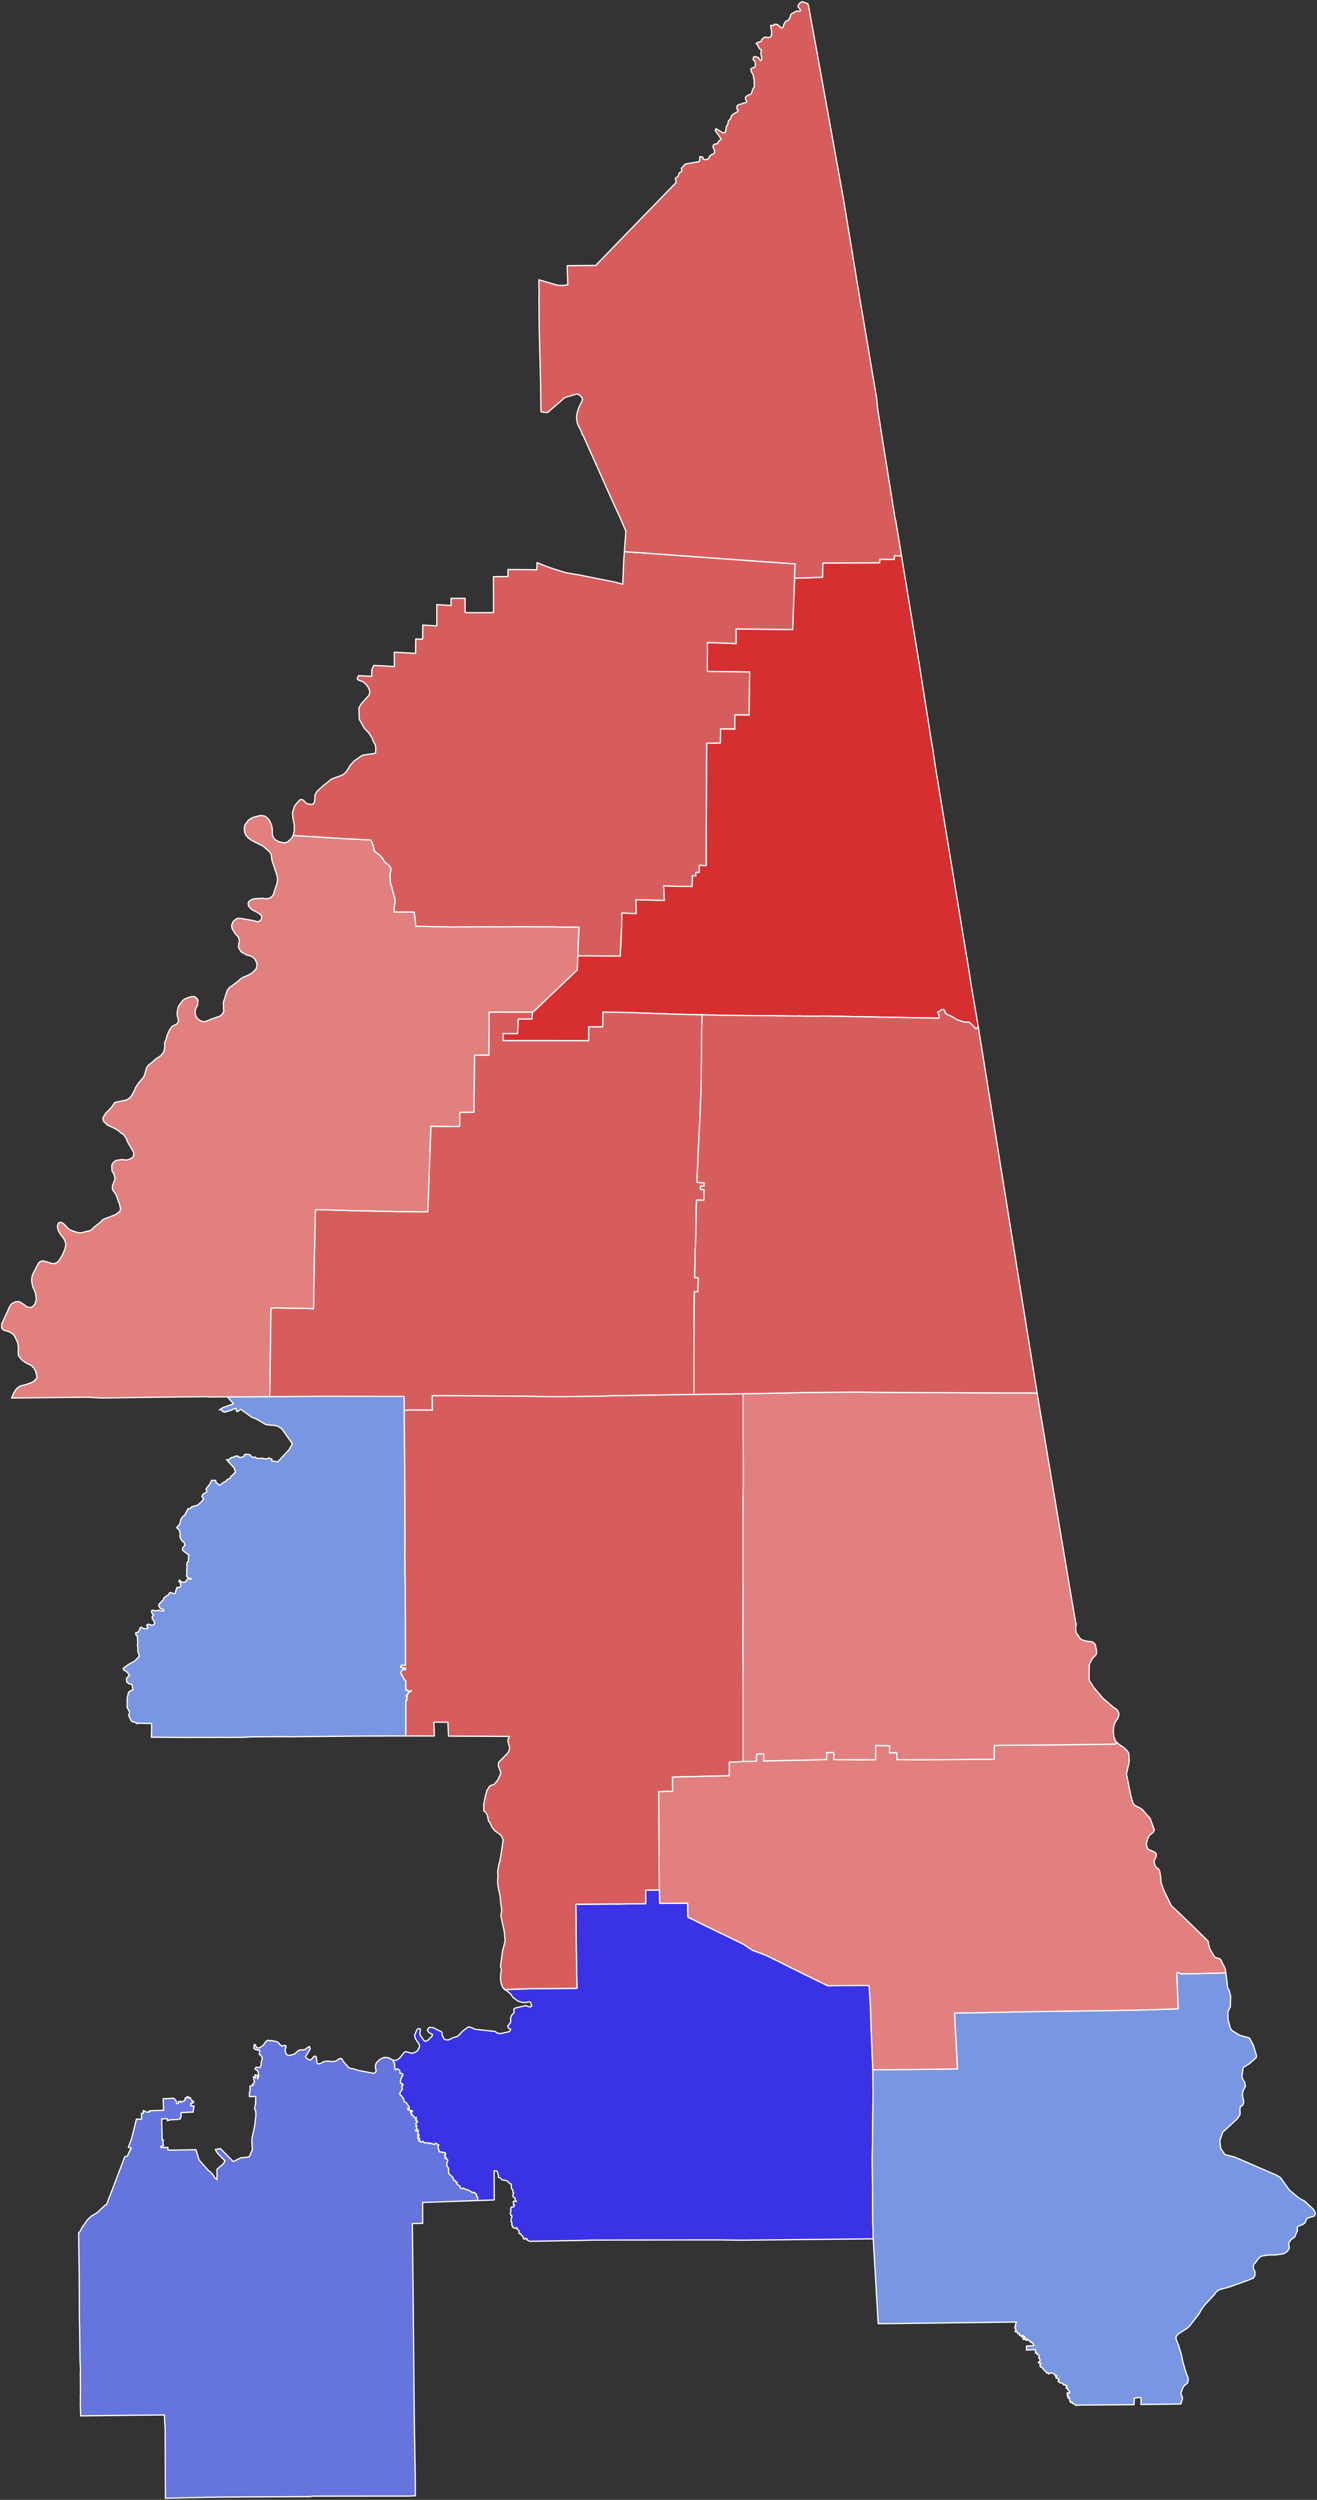 <?xml version="1.0" encoding="UTF-8" standalone="no"?>
<svg
   version="1.2"
   width="800"
   height="1518"
   viewBox="0 0 800 1518"
   stroke-linecap="round"
   stroke-linejoin="round"
   id="svg14336"
   sodipodi:docname="2008 Alabama's 3rd congressional district election results by county.svg"
   inkscape:version="1.2.1 (9c6d41e410, 2022-07-14)"
   xmlns:inkscape="http://www.inkscape.org/namespaces/inkscape"
   xmlns:sodipodi="http://sodipodi.sourceforge.net/DTD/sodipodi-0.dtd"
   xmlns="http://www.w3.org/2000/svg"
   xmlns:svg="http://www.w3.org/2000/svg">
  <rect x="0" y="0" width="800" height="1518" fill="#333333" stroke="none"/>
  <defs
     id="defs14340" />
  <sodipodi:namedview
     id="namedview14338"
     pagecolor="#ffffff"
     bordercolor="#000000"
     borderopacity="0.25"
     inkscape:showpageshadow="2"
     inkscape:pageopacity="0.0"
     inkscape:pagecheckerboard="0"
     inkscape:deskcolor="#d1d1d1"
     showgrid="false"
     inkscape:zoom="0.24082622"
     inkscape:cx="56.057018"
     inkscape:cy="726.66505"
     inkscape:window-width="1366"
     inkscape:window-height="697"
     inkscape:window-x="-8"
     inkscape:window-y="-8"
     inkscape:window-maximized="1"
     inkscape:current-layer="AL 3" />
  <g
     id="AL 3">
    <path
       d="M 594.33 623.95 592.46 624.72 591.95 623.8 589.18 621.15 588.59 620.75 586.19 620.7 584.23 620.22 581.15 619.12 577.58 616.94 575.47 616.19 574.29 615.21 573.41 613.11 571.8 613.07 570.99 614.03 569.56 614.46 570.51 617.03 570.51 618.28 569.15 618.25 498.8 616.98 496.73 617.08 488.98 617.04 485.11 616.89 483.93 616.99 477.79 616.91 465.99 616.71 465.05 616.76 436.48 616.54 436.35 616.54 434.28 616.39 426.53 616.23 414.78 615.99 408.29 615.79 378.28 614.75 366.18 614.63 366.24 615.65 366.08 623.6 358.35 623.51 357.64 623.5 357.61 631.98 305.62 631.93 305.68 627.58 314.4 627.58 314.77 618.79 323.12 618.75 323.39 614.54 324.4 613.97 350.63 588.94 351.02 580.41 376.73 580.5 377.6 562.39 377.67 554.4 380.06 554.5 386.43 554.74 386.21 546.35 386.85 546.38 387.14 546.37 403.53 546.73 403.44 545 403.16 539.48 403.17 537.88 410.97 538.2 420.43 538.25 420.56 531.74 422.67 531.83 422.67 529.69 424.7 529.71 424.77 525.41 428.96 525.62 428.96 525.18 429.22 451.29 437.54 451.19 437.65 445.93 437.71 442.59 446.34 442.7 446.34 442.27 446.37 434.01 454.99 434.16 455.38 408.05 429.8 407.71 429.68 407.71 429.73 390.55 429.73 390.15 447.11 390.8 447.11 390.66 447.13 381.92 449.51 381.95 481.47 382.28 481.8 373.99 482.65 351.1 499.61 350.52 499.88 341.86 534.35 341.77 534.44 339.63 543.16 339.69 543.26 337.51 547.61 337.55 551.24 359.67 552.62 368.03 556.5 391.61 557.2 395.91 558.21 402.02 558.71 405.23 564.56 442.29 565.92 450.92 566.59 454.49 568.12 465.12 569.18 471.59 574.72 505.24 575.38 509.24 584.75 566.08 588.93 591.44 589.11 592.48 589.18 593.04 589.55 595.85 589.6 596.09 594.33 623.95 Z"
       id="path14309"
       style="fill:#d72f30;fill-opacity:1;stroke:#ffffff;stroke-opacity:1;stroke-width:0.756;stroke-dasharray:none" />
    <path
       d="M 245.55 856.43 245.82 890.94 245.89 898.83 245.96 911.02 245.97 924.06 246 928.97 246 929.75 245.97 945.21 246.03 955.36 246.17 964.9 246.18 966.54 246.2 976.01 246.3 989.91 246.3 992.2 246.34 1009.07 246.34 1011.27 243.95 1011.16 243.23 1011.99 243.37 1012.42 245.38 1012.91 246.39 1012.84 246.36 1013.74 245.58 1014.12 244.63 1013.71 243.76 1015.05 243.41 1015.78 245.62 1019.9 246.47 1020.44 246.58 1026.31 247.67 1026.35 248.17 1026.97 250.06 1026.66 247.53 1028.5 247.75 1028.89 246.67 1029.73 247.64 1030.23 247.01 1030.59 247.25 1032.41 246.52 1032.61 246.53 1054.13 220.79 1054.19 182.65 1054.53 176.21 1054.65 173.51 1054.55 152.11 1054.69 147.84 1054.98 136.57 1055.03 135.47 1055.01 111.08 1055.04 103.56 1054.98 91.97 1054.88 91.98 1053.41 92.09 1052.14 92.13 1046.56 83.45 1046.39 83.41 1046.78 81.85 1045.76 80.48 1045.55 79.82 1045.05 78.36 1042.28 78.2 1041.54 78.64 1039.99 78.51 1039.14 77.1 1036.69 77.27 1035.81 77.25 1031.19 78.01 1027.9 78.33 1027.36 79.79 1026.45 80.74 1026.2 80.21 1023.01 79.76 1022.64 78.54 1022.57 77.02 1021.44 76.79 1019.2 78.68 1017.18 76.74 1014.9 75.27 1014.24 74.79 1013.12 78.48 1010.42 81.28 1008.97 82.28 1008.23 84.61 1005.74 83.7 1002.42 83.75 1000.14 83.43 999.35 83.71 997.58 83.42 993.52 82.6 992.87 82.43 991.59 82.46 991.43 82.6 991.64 83.96 990.86 84.68 989.89 85.15 988.45 85.7 988.04 87.45 988.98 89.51 988.9 89.92 988.43 89.08 987.07 89.58 986.33 90.59 986.33 92.26 986.95 93.27 986.67 93.97 985.91 93.59 984.53 92.53 982.97 92.37 981.84 93.31 980.81 92.45 979.86 92.02 978.6 92.42 977.71 94.95 978.2 96.11 977.74 98.58 978.29 99.58 978.1 99.22 977.25 97.51 976.84 96.39 975.22 96.63 973.95 97.71 973.23 97.88 972.61 99.16 971.57 99.5 970.4 101.62 968.72 102.35 968.5 102.96 967.14 103.64 967.02 105.78 967.79 106.52 967.29 106.96 965.32 107.7 963.71 108.5 964.09 109.77 963.37 109.67 961.43 108.65 960.23 109.06 959.44 110.16 960.48 111.82 960.97 113.11 960.06 113.68 958.92 114.56 958.48 115.42 959.08 116.28 958.79 114.07 957.93 113.34 957.09 113.32 955.98 113.62 955.03 113.37 953.82 113.66 950.95 113.38 950.27 113.75 948.63 114.53 947.82 114.48 945.18 114.83 944.21 114.12 943.86 110.77 941.26 110.86 941.09 110.86 940.17 112.26 938.33 112.16 937.92 111.95 936.74 110.53 935.67 109.71 934.32 109.22 932.5 109.46 931.84 109.09 929.34 107.27 927.56 109.1 925.66 109.89 922.58 110.56 921.45 112.27 919.91 114.14 916.22 114.99 915.99 115.76 916.02 116.32 914.99 120.03 914 122.37 911.88 123.46 910.55 123.63 909.87 122.66 908.88 123.18 907.32 125.12 906.27 125.75 905.52 125.1 904.23 127.51 901.09 128.57 898.89 131 898.89 131.27 900.28 133.56 901.95 135.6 900.2 137.25 899.49 137.86 898.47 140.12 897.38 140.13 896.49 140.95 896.08 142.41 894.47 143.08 894.13 142.27 891.46 137.59 886.34 138.74 886.54 140.61 884.98 141.65 884.94 143.13 884.15 144.57 884.19 145.27 884.85 146.57 884.92 147.97 884.57 148.52 883.21 149.59 883.14 151.58 883.23 153.43 885.03 154.86 884.71 155.66 885.37 157.09 885.64 159.26 885.44 160.42 885.84 162.42 885.8 163.5 885.17 164.06 885.83 165.13 885.91 165.24 887.44 166.72 887.24 168.64 887.78 175.55 880.31 177.64 876.72 171.49 868.04 170.66 867.24 168.69 866.05 167.14 865.6 166.46 865.5 164.57 865.45 161.31 864.99 155.82 861.68 152.98 860.62 146.25 855.76 144.67 856.99 143.77 857.15 143.31 855.13 139.7 856.57 136.56 857.53 135.12 857.05 134.43 855.92 133.22 856.19 135.56 854.66 141.01 852.76 141.82 852.35 138.1 848.24 154.8 848.13 163.01 848.08 163.79 848.08 169.64 848.04 188.24 847.96 188.66 847.9 189.07 847.9 207.4 847.89 210.56 847.9 215.59 847.9 228.27 847.92 245.48 847.93 245.49 849.7 245.55 856.43 Z"
       id="path14311"
       style="fill:#7996e2;fill-opacity:1;stroke:#ffffff;stroke-opacity:1;stroke-width:0.756;stroke-dasharray:none" />
    <path
       d="M 245.55 856.43 245.49 849.7 245.48 847.93 228.27 847.92 215.59 847.9 210.56 847.9 207.4 847.89 189.07 847.9 188.66 847.9 188.24 847.96 169.64 848.04 163.79 848.08 164.02 835.47 164.37 808.33 164.55 794.38 167.56 794.17 188.24 794.56 190.41 794.8 190.97 761.9 191.59 734.55 192.22 734.56 200.18 734.69 211.16 735.05 241.02 735.7 244.37 735.73 259.84 735.81 260.58 716.08 261.7 683.86 273.47 684.04 279.16 683.93 279.35 675.45 287.82 675.36 288.28 640.75 289.76 640.73 296.94 640.67 297.15 614.59 298.53 614.58 323.39 614.54 323.12 618.75 314.77 618.79 314.4 627.58 305.68 627.58 305.62 631.93 357.61 631.98 357.64 623.5 358.35 623.51 366.08 623.6 366.24 615.65 366.18 614.63 378.28 614.75 408.29 615.79 414.78 615.99 426.53 616.23 426.2 625.01 426.18 633.85 426.17 638.36 425.89 659.6 425.29 676.32 424.23 697.36 423.5 714.72 423.35 718.03 424.51 718.07 427.7 718.19 427.7 720.22 425.53 720.2 425.5 722.32 427.66 722.28 427.55 728.84 423.08 728.72 422.66 750.24 422.31 760.48 421.96 775.82 424.16 775.88 423.89 784.43 421.78 784.39 421.73 791.37 421.71 793.56 421.49 821.3 421.5 846.75 394.67 847.18 390.55 847.27 372.02 847.55 362.48 847.9 340.58 848.1 328.65 848.04 314.03 847.8 272.49 847.54 271.31 847.53 265.43 847.54 262.6 847.55 262.68 856.28 258.92 856.25 250.1 856.17 245.55 856.43 Z"
       id="path14313"
       style="fill:#d75d5d;fill-opacity:1;stroke:#ffffff;stroke-opacity:1;stroke-width:0.756;stroke-dasharray:none" />
    <path
       d="M 290.03 1336.23 290.26 1334.31 289.48 1333.73 289.44 1332.53 287.83 1331.21 286.91 1331.52 286.09 1330.81 283.58 1329.51 283.34 1329.77 281.31 1328.68 280.85 1329.15 279.48 1328.58 279.39 1327.44 277.66 1326.45 277.64 1325.2 276.64 1324.93 276.66 1324.12 275.47 1323.87 275.08 1322.2 272.79 1320.15 272.36 1318.24 272.47 1316.66 271.45 1315.37 271.29 1314.22 271.99 1311.63 271.34 1310.92 270.47 1310.83 270.22 1310.13 270.96 1310.08 269.99 1308.72 270.73 1308.28 270.45 1307.23 266.78 1306.61 266.02 1303.51 266.5 1302.56 264.53 1301.38 263.97 1302.3 262.09 1301.62 261.1 1301.34 260.66 1301.76 259.66 1301.09 257.81 1301.27 256.81 1300.24 255.72 1300.95 255.15 1300.09 254.36 1300.1 254.83 1299.33 254.74 1298.33 253.86 1298.87 253.66 1297.83 254.59 1296.93 253.45 1296.23 254.25 1296.05 253.63 1294.26 254.26 1293.65 252.68 1294.13 252.39 1293.51 253.41 1292.79 252.55 1290.88 253.24 1290.98 252.52 1289.74 252.91 1288.87 253.74 1288.56 253.04 1288.38 253.22 1287.31 252.33 1287.36 252.94 1285.75 251.79 1285.91 250.75 1284.43 249.92 1284.45 250.17 1283.33 249.5 1283 249.28 1281.73 250.41 1282.28 250.47 1281.8 247.87 1281.18 247.5 1280.28 248.59 1280.39 248.42 1279.28 246.76 1276.82 245.43 1276.29 245.32 1274.82 244.66 1273.85 243.86 1272.65 242.87 1271.85 242.89 1270.98 243.69 1269.42 244.37 1268.79 244.06 1266.69 244.78 1266.32 244.49 1265.39 243.66 1265.27 243.12 1264.31 243.52 1262.29 244.67 1260.11 244.64 1259.63 244.2 1259.16 242.93 1258.94 242.82 1257.23 241.47 1256.21 240.33 1256.88 239.99 1256.61 239.6 1255.1 239.79 1254.12 239.5 1252.53 238.96 1252.07 238.7 1250.93 239.85 1251.18 240.85 1250.96 241.85 1250.44 243.08 1249.36 245.27 1246.55 245.92 1246.02 246.45 1245.82 250.11 1246.83 252.36 1246.19 253.77 1244.98 254.71 1243.26 254.84 1242.39 254.54 1241.14 253.46 1239.72 252.27 1237.73 251.84 1235.8 253.31 1232.43 253.97 1231.85 254.99 1231.87 255.41 1232.58 255.01 1234.76 255.31 1235.89 257.38 1238.91 257.89 1239.41 258.17 1239.54 258.66 1239.51 260.21 1238.67 262.34 1236.55 262.78 1235.5 260.6 1234.22 259.67 1233.01 259.73 1232.29 260.87 1231.05 263.22 1231.29 265.88 1232.65 267.9 1233.58 268.47 1234.18 268.62 1235.85 269.58 1237.97 270.4 1238.52 271.96 1238.76 272.96 1238.53 275.09 1237.4 276.4 1236.99 277.58 1236.67 278.67 1235.93 280.97 1233.42 283.85 1231.25 284.75 1230.81 286.32 1231.15 288.49 1232.24 300.67 1233.53 302.34 1234.74 304.7 1234.77 309.54 1233.6 310.26 1232.23 309.07 1231.7 308.38 1230.39 310.2 1228 310.21 1225.02 310.78 1223.75 312.19 1222.15 312.2 1219.87 313.09 1219.32 319.36 1217.86 322.04 1218.74 323.02 1218.09 322.23 1215.87 321.64 1215.5 319.07 1216.04 317.14 1215.92 315.31 1215.34 314.27 1214.86 311.55 1212.83 310.16 1210.81 308.13 1209.06 306.43 1208.06 306.99 1208.11 321.84 1207.61 350.48 1207.37 350.08 1184.23 349.95 1169.44 349.77 1156.37 354.77 1156.3 374.13 1156.15 374.02 1156.21 380.76 1156.11 389.89 1155.97 392.3 1155.94 392.25 1147.77 394.02 1147.75 400.61 1147.65 400.71 1155.82 417.74 1155.64 417.81 1161.96 417.84 1164.1 430.62 1170.42 451.5 1180.53 457.33 1184.42 458.09 1184.61 465.22 1187.26 471.8 1190.48 480.93 1195.07 496.32 1202.64 498.24 1203.58 502.82 1205.78 524.92 1205.63 527.94 1205.69 528.65 1216.49 528.94 1223.6 528.94 1226.44 530.19 1256.87 530.29 1267.2 530.33 1272.29 529.85 1310.87 530.15 1350.41 530.33 1352.93 530.37 1355.12 530.43 1359.48 450.61 1360.32 437.51 1360.15 422.02 1360.15 412.74 1360.16 393.96 1360.19 386.13 1360.2 360.01 1360.25 358.42 1360.29 351.38 1360.49 322.33 1360.99 321.86 1361.04 319.92 1360.02 320.27 1359.64 319.03 1359.17 318.7 1359.72 317.89 1359.26 317.67 1358.11 317.01 1357.6 316.16 1356.32 315.37 1356.35 315.24 1354.8 314.77 1353.91 313.98 1353.53 313.99 1352.64 312.7 1353.12 311.22 1352.28 311.56 1351.67 310.87 1351.26 310.96 1349.62 310.43 1349.15 310.57 1347.11 310.95 1346.56 310.81 1345.2 310.36 1345.24 309.95 1344.03 310.33 1342.92 310.17 1341.27 310.55 1340.2 312.07 1340.1 312.49 1338.87 311.86 1338.84 311.86 1336.68 313.76 1336.79 312.94 1335.89 312.87 1334.61 311.74 1334.13 311.48 1332.92 312.1 1331.76 311.55 1331.38 311.55 1329.85 310.7 1328.99 310.53 1326.19 309.88 1326.05 307.88 1324.16 304.89 1323.68 304.08 1322.6 302.7 1322.14 302.73 1320.85 302.07 1318.55 301.37 1318.18 300.15 1318.2 300.23 1335.87 290.03 1336.23 Z"
       id="path14315"
       style="fill:#3933e5;fill-opacity:1;stroke:#ffffff;stroke-opacity:1;stroke-width:0.756;stroke-dasharray:none" />
    <path
       d="M 530.43 1359.48 530.37 1355.12 530.33 1352.93 530.15 1350.41 529.85 1310.87 530.33 1272.29 530.29 1267.2 530.19 1256.87 565.86 1256.53 568.39 1256.49 581.61 1256.28 579.79 1222.67 579.78 1222.39 579.81 1222.39 590.66 1222.22 598.26 1222.1 611.64 1221.81 628.77 1221.49 633.77 1221.42 642.82 1221.29 663.17 1221.02 672.02 1220.9 676.43 1220.84 688.99 1220.63 696.08 1220.45 697.63 1220.41 698.43 1220.39 700.91 1220.31 701.53 1220.27 702.69 1220.23 704.16 1220.19 705.26 1220.14 706.05 1220.11 709.03 1220.04 715.65 1219.84 715.3 1211.11 715.3 1211.03 715.21 1208.78 715.06 1204.73 715.02 1203.77 714.93 1201.87 714.91 1201.7 714.9 1201.11 714.9 1199.46 714.86 1199.2 714.85 1197.87 716.43 1197.86 717.03 1198.54 719.69 1198.5 721.36 1198.49 721.75 1198.49 723.05 1198.48 725.6 1198.47 727.29 1198.45 727.92 1198.44 732.2 1198.29 735.03 1198.22 735.06 1198.22 735.1 1198.22 735.2 1198.21 735.87 1198.21 744.61 1198 745.09 1201.44 745.58 1205.72 745.83 1207.42 746.62 1208.48 747.12 1210.45 747.56 1212.18 747.4 1217.25 747.36 1218.51 745.88 1221.68 745.94 1224.49 745.96 1225.43 745.97 1226.32 745.98 1226.43 747.31 1231.42 747.36 1231.49 748.2 1232.88 753 1235.88 758.94 1237.52 761.32 1241.92 763.3 1248.43 763.1 1249.42 758.94 1253.12 755.18 1255.46 754.36 1260.98 754.95 1262.58 756.13 1264.47 756.5 1266.95 755.38 1268.98 754.71 1271.1 754.86 1273.05 755.23 1274.9 755.53 1276.58 754.86 1278.26 753.44 1279.41 753.14 1281.18 753.3 1283.08 753.18 1284.22 751.55 1286.64 742.73 1294.76 741 1299.75 741.49 1304.62 744.07 1308.34 750.19 1309.92 766.92 1317.16 767.04 1317.21 775.35 1320.82 777.77 1322.25 783.17 1329.82 788.99 1334.73 792.5 1336.6 797.48 1341.23 798.53 1342.66 799 1343.77 798.88 1344.88 798.3 1345.71 795.37 1346.54 793.73 1347.23 793.26 1348.62 792.47 1350.01 790.92 1351.06 789.5 1351.48 788.31 1351.99 787.94 1353.26 788.19 1354.39 786.41 1358.37 784.28 1359.89 783.3 1361.18 782.85 1362.35 783.15 1365.28 781.91 1367.15 780.52 1368.14 779.58 1368.61 775.03 1369.25 770.25 1369.31 767.9 1369.72 766.26 1369.98 765.64 1370.41 765.3 1370.65 764.48 1371.36 763.7 1372.44 763.13 1373.31 762.53 1374.03 761.96 1374.59 761.66 1375.06 761.44 1375.72 761.31 1376.34 761.37 1377.15 761.66 1378.18 762.31 1379.41 762.35 1380.39 762.31 1381.72 761.42 1383.29 758 1384.7 747.02 1388.62 740.78 1390.34 739.43 1391.16 738.54 1391.97 737.75 1393.28 731.85 1399.58 729.99 1402.14 728.18 1405.28 722.44 1412.64 721.31 1413.65 715.93 1417.17 714.74 1418.31 714.29 1419.23 714.54 1420.88 715.71 1423.52 717.76 1430.23 718.39 1433.73 720.48 1440.93 721.71 1443.81 721.71 1445.58 721.37 1447.03 719.68 1448.42 718.66 1449.55 717.38 1453.15 717.54 1454.19 718.23 1455.62 718.19 1456.92 717.27 1459.8 693.05 1460.1 693.14 1455.89 691 1455.94 688.98 1456.35 688.89 1460.19 665.79 1460.38 657.98 1460.38 653.41 1460.59 652.56 1459.73 651.52 1459.48 651.13 1458.53 650.27 1458.9 649.64 1457.05 649.77 1455.93 648.72 1456.24 649 1455.19 648.18 1454.87 648.76 1454.08 648.04 1453.36 648.66 1452.85 649.39 1453.4 649.88 1452.52 648.6 1451.13 648.64 1450.3 647.55 1450.23 648.15 1448.56 647.32 1448.65 646.71 1447.89 645.98 1448.19 645.5 1447.23 643.76 1446.86 642.64 1445.93 643.41 1444.68 641.33 1443.88 642.02 1442.6 641.01 1442.78 640.47 1441.53 638.53 1440.85 636.86 1441.53 636.74 1440.9 635.67 1440.94 635.46 1440.19 634.5 1439.57 632.82 1437.48 631.95 1437.26 631.66 1436.3 632.31 1435.16 631.05 1434.98 630.77 1434.37 631.67 1434.12 631.79 1432.93 630.85 1431.53 631.35 1430.84 631.08 1429.98 629.97 1429.68 629.97 1428.72 628.83 1428.86 629.08 1426.79 623.5 1427.03 623.54 1424.53 628.07 1424.39 627.22 1422.55 625.96 1422.36 626.03 1421.61 625.23 1421.57 624.26 1420.24 623.82 1421.2 622.91 1420.85 622.96 1419.72 622.47 1419.63 621.95 1420.69 621.28 1420.25 622.47 1418.86 621.1 1418.16 621.5 1418.84 620.47 1419.11 620.44 1418.37 619.28 1418.1 619.28 1417.01 618.15 1417.03 618.07 1416.07 616.55 1415.8 617.3 1414.77 616.65 1414.1 616.42 1412.85 617.03 1412.6 616.69 1411.8 617.44 1410.02 541.97 1410.95 533.45 1411.01 530.43 1359.48 Z"
       id="path14317"
       style="fill:#7996e2;fill-opacity:1;stroke:#ffffff;stroke-opacity:1;stroke-width:0.756;stroke-dasharray:none" />
    <path
       d="M 138.1 848.24 136.31 848.25 127.41 848.29 125.81 848.12 94.02 848.44 64.7 848.89 61.23 848.91 52.77 848.41 49.78 848.47 7.07 848.93 7.86 846.88 9.49 843.98 10.47 842.88 12.38 841.62 15.96 840.68 19.41 839.46 20.65 838.69 22.22 836.95 22.46 835.83 21.53 832.35 20.53 830.69 19.05 829.2 15.86 827.62 13.43 825.94 11.62 823.76 11.12 822.74 11.13 817.69 10.81 815.49 10.4 814.48 8.72 811.09 8 810.21 5.92 808.82 2.1 807.65 1 806.42 1.08 803.89 5.92 793.3 6.82 791.99 7.92 791.12 9.76 790.43 10.97 790.35 12.1 790.61 14.25 791.94 16.49 793.66 18.69 793.96 20.09 793.26 21.42 791.54 22.03 788.81 21.58 785.24 20.05 781.69 19.5 779.74 19.21 777.07 19.58 774.65 20.15 773.22 23.4 767.04 24.32 766.13 25.95 765.6 28.86 766.36 31.28 767.17 32.73 767.34 34.54 766.71 36.01 765.32 38.02 761.9 39.37 758.62 40.06 755.72 39.63 753.96 38.67 752.05 36.42 749.04 35.24 746.87 34.86 744.52 35.53 742.66 36.66 742.17 37.98 742.59 39.07 743.51 41.35 746 43.28 747.16 47.03 748.39 48.36 748.61 49.89 748.5 52.88 747.64 54.01 747.52 55.41 746.92 57.49 744.9 60.5 742.61 62.51 740.61 62.61 740.53 63.19 740.22 69.44 737.86 70.04 737.59 70.14 737.55 72.76 735.65 73.23 734.19 72.65 731.38 71.42 728.12 70.78 726.03 69.98 724.61 68.76 723.08 68.32 722.1 68.26 720.23 69.82 715.97 69.85 715.29 69.13 712.85 68.2 711.23 68 710.83 67.9 707.68 68.6 706.17 69.78 705.1 70.82 704.57 74.36 704.13 76.75 704.43 78.09 704.17 80.07 703.23 80.91 702.32 81.35 700.93 81.07 699.5 78.83 695.78 77.08 692.62 76.98 691.78 75.45 689.39 74.23 688.32 73.7 688.25 71.96 686.6 69.72 685.26 67.27 684.06 65.22 683.18 62.77 680.7 62.54 678.99 62.57 678.8 62.64 678.53 62.68 678.46 64.5 675.57 66.05 674.18 67.79 672.31 69.73 669.46 77.12 667.84 78.71 666.75 79.83 665.41 81.54 662.49 82.36 660.42 83.74 658.24 87.1 654.27 87.89 652.64 88.59 649.77 89.2 648.22 90.18 646.72 92.05 645.36 94.6 643.02 96.35 641.95 97.98 640.77 99.58 638.57 100.09 635.65 99.99 633.26 101.02 630.81 101.33 629.15 102.71 625.97 103.64 624.4 104.21 623.64 105.5 622.66 106.81 622.19 108.12 620.93 108.38 619.62 107.63 616.43 107.65 614.34 108.37 611.13 111.07 607.38 112.54 606.48 114.44 605.68 116.61 605.15 118.36 605.17 119.88 606.6 120.32 607.71 120.03 610.26 118.68 613.03 118.53 615.18 119.03 617.14 119.86 618.42 121.35 619.65 123.08 620.3 124.74 620.41 126.08 619.8 128.95 618.61 133.62 617.04 135.11 615.71 136.07 613.98 135.88 613.73 135.66 608.79 137.95 601.59 138.38 600.93 139.64 599.41 140.68 598.79 144.73 595.71 146.1 594.44 147.66 593.41 150.79 592.19 153.13 590.82 155.14 588.9 155.81 587.83 156.14 585.74 155.88 584.5 154.73 582.24 153.32 581.05 151.9 580.39 149.96 579.94 146.85 578.25 145.96 577.28 144.87 575.18 145 573.21 145.45 571.33 144.68 568.8 142.8 566.9 140.99 563.77 140.73 562.3 140.72 562.03 141.47 559.75 143.44 558.03 144.66 557.57 146.62 557.73 154.03 559.05 156.24 559.69 156.9 559.64 157.71 559.37 158.83 558.11 158.93 555.97 156.68 554.26 153.33 552.54 152.09 551.57 150.91 550.01 150.74 548.34 151.04 547.52 152.74 546.23 154.76 545.7 159.52 545.47 161.44 545.78 163.39 545.49 164.91 544.71 166.21 542.97 166.75 540.85 168.26 536.46 168.62 534.01 168.48 532.63 167.78 530.13 165.95 524.69 165.27 522.75 164.74 518.83 163.81 517.34 160.57 514.42 158.99 513.38 154.38 511.1 152.44 510 150.71 508.73 149.26 507 148.64 505.23 148.4 502.96 148.64 501.17 150.82 498.1 152.68 496.86 154.2 496.22 157.72 495.26 159.15 495.24 160.7 495.53 161.59 496.01 162.92 497.27 163.81 498.47 164.96 501.1 165.37 503.34 165.52 507.23 166.36 509.03 167.54 510.13 169.47 511.12 171.37 511.65 173.32 511.81 175.02 511.04 177.22 508.89 178.04 507.37 188.23 507.95 210.69 509.33 225.01 510.05 225.55 510.72 226.71 513.27 227.47 516.97 230.08 518.8 232.47 521.26 233.66 523.38 236.24 525.49 237.22 526.66 237.48 528.45 236.97 530.81 237.13 535.94 238.05 538.72 238.92 542.49 239.92 545.96 240.02 547.71 239.33 552 239.33 552.03 239.43 552.12 239.4 553.71 239.75 553.74 245.22 553.82 247.18 553.76 251.63 553.85 252.28 558.81 252.4 560.24 252.59 562.44 273.93 562.82 274.37 562.89 275.4 562.9 275.62 562.84 287.59 562.76 287.8 562.76 289.19 562.74 292.52 562.82 292.65 562.85 292.9 562.85 293.04 562.83 293.27 562.75 307.21 562.8 311.07 562.72 311.67 562.72 315.04 562.71 315.79 562.71 325.37 562.72 325.44 562.72 325.49 562.72 325.51 562.72 325.54 562.72 327.13 562.73 329.92 562.74 333.2 562.76 335.33 562.77 338.76 562.91 344.06 562.93 344.52 562.95 345.09 562.98 345.51 562.99 345.53 562.99 346.16 562.98 347.81 562.96 348.14 562.96 348.4 562.96 348.69 562.95 351.76 562.98 351.61 565.8 351.55 567.07 351.37 570.39 351.32 571.56 351.32 572.83 351.02 580.41 350.63 588.94 324.4 613.97 323.39 614.54 298.53 614.58 297.15 614.59 296.94 640.67 289.76 640.73 288.28 640.75 287.82 675.36 279.35 675.45 279.16 683.93 273.47 684.04 261.7 683.86 260.58 716.08 259.84 735.81 244.37 735.73 241.02 735.7 211.16 735.05 200.18 734.69 192.22 734.56 191.59 734.55 190.97 761.9 190.41 794.8 188.24 794.56 167.56 794.17 164.55 794.38 164.37 808.33 164.02 835.47 163.79 848.08 163.01 848.08 154.8 848.13 138.1 848.24 Z"
       id="path14319"
       style="fill:#e27f7f;fill-opacity:1;stroke:#ffffff;stroke-opacity:1;stroke-width:0.756;stroke-dasharray:none" />
    <path
       d="M 379.27 334.97 392.58 335.9 421.24 337.99 438.19 339.21 439.96 339.34 450.22 340.07 452.43 340.23 452.73 340.25 461.42 340.9 465.74 341.19 482.98 342.42 482.65 351.1 481.8 373.99 481.47 382.28 449.51 381.95 447.13 381.92 447.11 390.66 447.11 390.8 429.73 390.15 429.73 390.55 429.68 407.71 429.8 407.71 455.38 408.05 454.99 434.16 446.37 434.01 446.34 442.27 446.34 442.7 437.71 442.59 437.65 445.93 437.54 451.19 429.22 451.29 428.96 525.18 428.96 525.62 424.77 525.41 424.7 529.71 422.67 529.69 422.67 531.83 420.56 531.74 420.43 538.25 410.97 538.2 403.17 537.88 403.16 539.48 403.44 545 403.53 546.73 387.14 546.37 386.85 546.38 386.21 546.35 386.43 554.74 380.06 554.5 377.67 554.4 377.6 562.39 376.73 580.5 351.02 580.41 351.32 572.83 351.32 571.56 351.37 570.39 351.55 567.07 351.61 565.8 351.76 562.98 348.69 562.95 348.4 562.96 348.14 562.96 347.81 562.96 346.16 562.98 345.53 562.99 345.51 562.99 345.09 562.98 344.52 562.95 344.06 562.93 338.76 562.91 335.33 562.77 333.2 562.76 329.92 562.74 327.13 562.73 325.54 562.72 325.51 562.72 325.49 562.72 325.44 562.72 325.37 562.72 315.79 562.71 315.04 562.71 311.67 562.72 311.07 562.72 307.21 562.8 293.27 562.75 293.04 562.83 292.9 562.85 292.65 562.85 292.52 562.82 289.19 562.74 287.8 562.76 287.59 562.76 275.62 562.84 275.4 562.9 274.37 562.89 273.93 562.82 252.59 562.44 252.4 560.24 252.28 558.81 251.63 553.85 247.18 553.76 245.22 553.82 239.75 553.74 239.4 553.71 239.43 552.12 239.33 552.03 239.33 552 240.02 547.71 239.92 545.96 238.92 542.49 238.05 538.72 237.13 535.94 236.97 530.81 237.48 528.45 237.22 526.66 236.24 525.49 233.66 523.38 232.47 521.26 230.08 518.8 227.47 516.97 226.71 513.27 225.55 510.72 225.01 510.05 210.69 509.33 188.23 507.95 178.04 507.37 178.72 504.97 178.79 501.17 177.91 496.55 177.72 493.64 177.94 492.41 178.96 489.5 180.16 487.88 182.09 485.81 182.83 485.44 184.26 485.86 185.93 487.71 186.43 487.94 188.77 488.52 190.15 488.28 191.05 486.99 191.25 485.57 191.3 482.86 192.38 480.78 194.42 478.8 196.7 476.79 200 474.22 201.01 473.26 203.34 472.31 207.74 470.74 209.7 469.37 211.84 466.39 212.38 465.12 215.16 462.06 219.11 459.29 220.33 458.57 228.13 457.41 228.27 453.87 227.88 452.15 226.73 450.18 226 448.1 223.87 444.88 221.24 442.12 218.23 436.74 218.02 429.72 219.74 427 224.09 422.24 224.66 420.4 224.23 418.42 223.18 416.57 222.36 415.58 220.54 414.01 217.47 412.85 216.94 412.06 217.78 410.27 224.73 410.62 224.83 410.63 224.91 410.63 225.8 410.63 225.85 408.72 225.85 407.87 225.9 406.45 226.66 404.94 227.04 404.07 227.06 404.07 227.15 404.07 227.23 404.07 229.04 404.19 229.96 404.19 230.16 404.2 239.56 404.73 239.46 396.02 252.48 396.74 252.48 392.09 252.57 387.98 256.25 388.21 256.19 388.11 256.1 387.92 256.78 387.85 256.78 386.31 256.78 379.57 265.34 380.05 265.34 373.78 265.34 367.11 271.66 367.53 273.96 367.7 273.96 363.35 279.99 363.31 282.52 363.29 282.53 369.71 282.52 370.47 282.62 372 289.45 372.05 293.68 372 299.79 372 299.79 362.61 299.74 350.16 308.55 350.1 308.6 345.81 322.38 345.93 326.11 345.97 326.22 341.65 332.6 344.2 338.39 346.12 341.81 347.18 343.42 347.69 351.52 349.08 373.83 353.52 376.55 354.28 378.28 354.76 378.94 339.42 379.27 334.97 Z"
       id="path14321"
       style="fill:#d75d5d;fill-opacity:1;stroke:#ffffff;stroke-opacity:1;stroke-width:0.756;stroke-dasharray:none" />
    <path
       d="M 678.72 1058.29 677.45 1059.11 671.86 1059.19 671.45 1059.2 666.4 1059.27 645.31 1059.56 631.68 1059.75 612.51 1059.82 607.27 1059.87 605.59 1059.9 604.03 1059.93 603.95 1063.44 603.93 1068.4 599.88 1068.4 591.98 1068.4 558.35 1068.65 548.67 1068.55 544.78 1068.52 544.67 1065.24 544.66 1064.28 541.88 1064.4 540.38 1064.46 540.38 1060.16 531.92 1059.99 531.92 1068.64 521.14 1068.65 520.53 1068.64 518.92 1068.63 516.7 1068.6 510.94 1068.55 506.43 1068.52 506.53 1064.22 502.12 1064.28 502.17 1068.46 493.62 1068.73 477.73 1069.05 468.03 1069.3 463.85 1069.4 463.85 1065.01 459.56 1065.09 459.54 1069.51 451.44 1069.69 451.47 1061.01 451.44 1027.85 451.41 1024.38 451.34 1014.75 451.2 1001.05 451.3 970.32 451.37 959.04 451.35 918.99 451.29 909.65 451.46 906.65 451.52 900.19 451.52 899.95 451.43 846.33 467.21 846.06 477.01 845.89 490.43 845.55 493.5 845.54 519.4 845.34 541.18 845.52 549.71 845.59 567.27 845.65 569.49 845.68 603.44 845.83 629.99 845.9 632.26 859.4 632.27 859.46 633.13 864.56 634.38 872.02 634.51 872.78 635.2 876.94 640.97 911.41 643.98 929.38 649.31 961.15 650.58 968.74 651.59 974.76 652.42 979.52 653.08 983.26 653.28 984.43 653.42 985.21 653.57 986.08 653.87 986.08 653.48 987.01 653.5 990.25 653.5 990.31 653.74 991.51 656.24 995.07 656.67 995.39 656.72 995.42 657.34 995.88 660.82 996.7 662 996.75 663.06 996.94 664.12 997.33 665.02 998.21 665.42 999.08 665.59 999.86 665.7 1000.51 665.75 1000.83 665.99 1001.7 666.08 1002.57 666.16 1003.25 666.08 1004.22 665.53 1005.1 663.51 1007.14 663.11 1007.94 661.69 1010.83 661.68 1011.11 661.66 1012.47 661.56 1017.77 661.54 1018.89 661.54 1018.96 661.54 1019.21 661.54 1019.24 661.85 1020.65 661.89 1020.79 663.91 1023.85 664.76 1025.13 669.33 1030.52 669.82 1031.1 670.35 1031.56 674.18 1034.87 676.07 1036.5 678.35 1038.13 679.04 1039.04 679.58 1040.05 679.66 1041.33 679.35 1042.53 679.12 1043.26 678.73 1043.9 677.42 1045.64 676.5 1048.48 676.27 1051.14 676.65 1054.8 677.65 1057.28 678.72 1058.29 Z"
       id="path14323"
       style="fill:#e27f7f;fill-opacity:1;stroke:#ffffff;stroke-opacity:1;stroke-width:0.756;stroke-dasharray:none" />
    <path
       d="M 547.61 337.55 543.26 337.51 543.16 339.69 534.44 339.63 534.35 341.77 499.88 341.86 499.61 350.52 482.65 351.1 482.98 342.42 465.74 341.19 461.42 340.9 452.73 340.25 452.43 340.23 450.22 340.07 439.96 339.34 438.19 339.21 421.24 337.99 392.58 335.9 379.27 334.97 380.18 322.59 376.24 313.38 373.14 306.77 364.4 287.22 358.87 274.84 354.28 264.59 353.58 263.78 353.26 262.27 351.08 258 350.62 256.7 350.22 253.78 350.5 251.01 351.63 247.39 353.69 243.12 353.77 242.23 353.52 241.4 351.6 239.57 350.51 239.24 343.15 241.4 332.64 250.46 331 250.5 328.6 250.01 328.41 235.93 328.2 225.14 327.85 212.53 327.48 196.59 327.39 179.61 327.47 178 327.35 174.46 327.37 170.58 327.39 169.9 332.55 171.43 338.67 173.21 341.2 173.37 344.9 173.02 344.82 168.51 344.64 166.61 344.59 161.32 359.76 161.21 359.82 161.21 361.85 161.22 362.07 160.97 374.88 147.71 376.74 145.79 389.17 132.97 410.79 110.71 410.22 108.32 411.97 106.93 412.34 105.64 412.73 104.89 414.13 104.05 413.95 102.12 416.3 99.59 424.64 98.16 425.05 97.01 425.06 95.24 425.54 95.06 426.75 95.32 427.36 96.64 427.92 96.97 430.19 96.62 431.17 94.71 432.2 93.86 433.61 93.32 434.07 92.36 433.9 91.19 433.09 89.29 433.24 88.24 434.2 87.47 435.7 87.34 436.42 85.93 438.07 84.46 434.44 79.21 434.93 78.1 438.72 80.4 439.8 80.71 440.38 80.44 440.73 79.97 441.22 76.89 442.07 75.61 442.41 73.48 443.63 72.33 444.35 70.39 444.95 69.57 448.02 67.79 448.45 66.86 447.59 66.2 447.71 64.21 448.94 63.4 450.31 63.19 451.73 62.53 453.28 62.24 453.65 61.62 452.99 60.56 452.73 59.31 453.4 58.45 454.67 57.69 456.07 57.21 456.63 56.27 457.19 54.3 458.2 52.65 458.12 49.18 457.6 45.72 456.55 43.82 456.01 41.98 456.79 41.28 458.49 40.81 458.83 39.83 458.82 38.25 458.3 37 457.46 36.22 457.79 34.57 458.53 34.34 460.61 34.91 461.96 36.84 462.63 36.45 462.65 34.55 462.18 32.88 462.43 30.26 461.29 29.54 460.43 27.68 459.44 26.62 459.54 26.08 462.39 25.05 462.78 23.91 464.33 22.59 467.66 22.8 467.96 22.37 468.62 21.53 468.75 19.37 468.16 15.99 468.26 15.3 469.66 15.66 470.29 14.72 471.83 14.74 472.95 15.47 474.38 16.87 475.24 16.85 475.57 16.69 476.25 14.67 477.1 13.16 478.97 12.08 479.92 10.5 480.31 8.92 481 8.28 484.21 6.56 485.3 6.94 486.18 6.62 486.2 5.99 484.77 4.07 484.75 3.42 485.7 1.97 487.29 1 490.76 2.24 491.55 5.77 493.39 16.01 496.33 32.03 496.4 32.38 505.18 81.09 506.51 88.43 510.4 110.01 512.17 119.79 513.54 128.1 515.8 141.76 517.99 155.02 518.29 157.24 519.63 164.95 519.79 166.25 524.91 196.64 530.07 227.29 532.45 241.4 533.07 247.8 533.23 248.85 537.02 272.97 540.89 297.18 543.7 314.76 544.11 316.08 547.61 337.55 Z"
       id="path14325"
       style="fill:#d75d5d;fill-opacity:1;stroke:#ffffff;stroke-opacity:1;stroke-width:0.756;stroke-dasharray:none" />
    <path
       d="M 245.55 856.43 250.1 856.17 258.92 856.25 262.68 856.28 262.6 847.55 265.43 847.54 271.31 847.53 272.49 847.54 314.03 847.8 328.65 848.04 340.58 848.1 362.48 847.9 372.02 847.55 390.55 847.27 394.67 847.18 421.5 846.75 451.43 846.33 451.52 899.95 451.52 900.19 451.46 906.65 451.29 909.65 451.35 918.99 451.37 959.04 451.3 970.32 451.2 1001.05 451.34 1014.75 451.41 1024.38 451.44 1027.85 451.47 1061.01 451.44 1069.69 443.11 1070.04 442.98 1078.28 408.53 1079.11 408.63 1087.7 400.69 1087.97 400.17 1087.99 400.4 1132.67 400.61 1147.65 394.02 1147.75 392.25 1147.77 392.3 1155.94 389.89 1155.97 380.76 1156.11 374.02 1156.21 374.13 1156.15 354.77 1156.3 349.77 1156.37 349.95 1169.44 350.08 1184.23 350.48 1207.37 321.84 1207.61 306.99 1208.11 306.43 1208.06 305.06 1206.31 304.33 1203.91 304.01 1201.49 304.22 1198.08 304.52 1196.83 304.48 1195.56 303.99 1194.05 305.3 1184.51 305.46 1183.98 306.82 1178.66 306.41 1173.73 306.1 1171.8 305.69 1169.94 305.34 1168.51 304.23 1163.13 304.79 1160.11 304.49 1157.65 304.25 1156.52 303.75 1151.12 302.57 1145.89 302.27 1142.99 302.47 1139.13 302.27 1136.61 302.98 1132.22 303.58 1130.5 304.39 1125.78 305.64 1117.28 304.63 1114.88 303.35 1113.71 300.77 1111.85 299.08 1109.9 297.67 1107.01 296.67 1105.52 296.13 1102.38 294.93 1100.48 293.78 1099.51 293.91 1098.51 293.83 1095.67 294.96 1090.13 295.78 1087.23 297.27 1084.87 297.49 1084.65 297.76 1084.36 300.25 1083.44 302.33 1080.93 303.9 1077.66 304.22 1076.47 302.67 1072.07 302.84 1070.2 307.21 1065.76 308.56 1064.38 309.3 1062.96 309.48 1061.52 309.35 1060.09 308.69 1058.31 308.51 1056.34 309.54 1054.4 301.87 1054.36 276.7 1054.25 272.43 1054.22 272.08 1045.8 263.57 1045.74 263.86 1054.16 246.53 1054.13 246.52 1032.61 247.25 1032.41 247.01 1030.59 247.64 1030.23 246.67 1029.73 247.75 1028.89 247.53 1028.5 250.06 1026.66 248.17 1026.97 247.67 1026.35 246.58 1026.31 246.47 1020.44 245.62 1019.9 243.41 1015.78 243.76 1015.05 244.63 1013.71 245.58 1014.12 246.36 1013.74 246.39 1012.84 245.38 1012.91 243.37 1012.42 243.23 1011.99 243.95 1011.16 246.34 1011.27 246.34 1009.07 246.3 992.2 246.3 989.91 246.2 976.01 246.18 966.54 246.17 964.9 246.03 955.36 245.97 945.21 246 929.75 246 928.97 245.97 924.06 245.96 911.02 245.89 898.83 245.82 890.94 245.55 856.43 Z"
       id="path14327"
       style="fill:#d75d5d;fill-opacity:1;stroke:#ffffff;stroke-opacity:1;stroke-width:0.756;stroke-dasharray:none" />
    <path
       d="M 238.7 1250.93 238.96 1252.07 239.5 1252.53 239.79 1254.12 239.6 1255.1 239.99 1256.61 240.33 1256.88 241.47 1256.21 242.82 1257.23 242.93 1258.94 244.2 1259.16 244.64 1259.63 244.67 1260.11 243.52 1262.29 243.12 1264.31 243.66 1265.27 244.49 1265.39 244.78 1266.32 244.06 1266.69 244.37 1268.79 243.69 1269.42 242.89 1270.98 242.87 1271.85 243.86 1272.65 244.66 1273.85 245.32 1274.82 245.43 1276.29 246.76 1276.82 248.42 1279.28 248.59 1280.39 247.5 1280.28 247.87 1281.18 250.47 1281.8 250.41 1282.28 249.28 1281.73 249.5 1283 250.17 1283.33 249.92 1284.45 250.75 1284.43 251.79 1285.91 252.94 1285.75 252.33 1287.36 253.22 1287.31 253.04 1288.38 253.74 1288.56 252.91 1288.87 252.52 1289.74 253.24 1290.98 252.55 1290.88 253.41 1292.79 252.39 1293.51 252.68 1294.13 254.26 1293.65 253.63 1294.26 254.25 1296.05 253.45 1296.23 254.59 1296.93 253.66 1297.83 253.86 1298.87 254.74 1298.33 254.83 1299.33 254.36 1300.1 255.15 1300.09 255.72 1300.95 256.81 1300.24 257.81 1301.27 259.66 1301.09 260.66 1301.76 261.1 1301.34 262.09 1301.62 263.97 1302.3 264.53 1301.38 266.5 1302.56 266.02 1303.51 266.78 1306.61 270.45 1307.23 270.73 1308.28 269.99 1308.72 270.96 1310.08 270.22 1310.13 270.47 1310.83 271.34 1310.92 271.99 1311.63 271.29 1314.22 271.45 1315.37 272.47 1316.66 272.36 1318.24 272.79 1320.15 275.08 1322.2 275.47 1323.87 276.66 1324.12 276.64 1324.93 277.64 1325.2 277.66 1326.45 279.39 1327.44 279.48 1328.58 280.85 1329.15 281.31 1328.68 283.34 1329.77 283.58 1329.51 286.09 1330.81 286.91 1331.52 287.83 1331.21 289.44 1332.53 289.48 1333.73 290.26 1334.31 290.03 1336.23 256.74 1337.42 256.74 1350.13 250.5 1350.18 250.59 1359.24 251.15 1413.9 251.64 1466.81 251.74 1473.3 252.32 1509.54 252.28 1515.55 248.4 1515.7 230.87 1515.7 204.59 1515.73 197.66 1515.73 189.89 1515.74 188.24 1516.01 183.13 1516.07 158.3 1516.17 155.37 1516.19 136.48 1516.29 124.71 1516.46 109.38 1516.81 100.51 1517 100.48 1515.12 100.36 1487.22 100.31 1474.93 99.87 1467.24 99.82 1466.45 79.22 1466.62 74.44 1466.71 49.01 1467 48.76 1458.31 48.91 1457.39 48.76 1456 48.89 1453.81 48.8 1440.13 48.92 1438.72 48.61 1433.73 48.33 1411.1 48.25 1410.4 48.13 1383.05 48 1373.92 47.76 1355.85 48.56 1355.07 49.93 1352.5 53.08 1348 55.55 1345.62 56.78 1344.96 58.76 1343.82 63.94 1338.96 64.67 1338.83 67.93 1330.35 73.94 1314.53 75.82 1309.61 77.49 1309.18 77.93 1307.87 79.74 1304.36 77.95 1303.9 79.23 1300.54 79.99 1298.46 80.7 1295.58 81.29 1293.19 81.86 1290.87 82.86 1286.85 84.25 1286.74 86.1 1286.83 85.96 1285.22 86 1284.78 85.94 1283.28 87.04 1283.24 87.02 1281.55 89.15 1282.56 90.64 1282.52 90.56 1281.83 92.31 1281.66 93.23 1281.64 97.29 1281.53 99.34 1281.49 99.22 1277.18 99.19 1276.5 99.09 1274.42 103.92 1274.17 103.97 1274.18 104.73 1274.15 105.59 1274.13 106.9 1275.49 107.33 1277.43 107.7 1277.4 108.48 1277.13 108.43 1276.05 109.93 1275.98 109.95 1276.57 112.41 1275.44 112.38 1274.03 112.42 1274.03 113.44 1274 113.44 1273.22 114.28 1273.2 114.29 1273.98 114.75 1273.86 115.31 1273.64 115.4 1273.6 116.46 1275.64 117 1275.55 117.75 1276.64 116.82 1276.66 116.83 1277.22 115.78 1277.26 115.93 1277.75 115.93 1277.83 115.98 1278.8 117.84 1278.78 117.27 1282.6 115.83 1282.54 112.08 1282.78 109.95 1282.86 109.99 1285.3 109.37 1286.81 108.91 1286.67 108.82 1286.65 107.9 1287.04 106.23 1287.07 103.41 1287.23 103.3 1287.25 103.17 1287.3 101.68 1287.74 101.67 1287.27 101.66 1287.17 101.65 1286.57 99.48 1286.59 98.3 1286.59 98.22 1286.6 98.29 1290.9 98.31 1291.64 98.4 1295.16 98.48 1299.41 99.22 1299.41 98.91 1301.23 99.34 1302.91 97.7 1303.42 97.71 1304.04 101.97 1303.99 102 1305.59 106.09 1305.6 110.47 1305.52 115.22 1305.42 119.03 1305.37 119.19 1305.84 119.6 1307.2 120.72 1311.05 120.95 1311.61 122.92 1313.88 124.44 1315.58 126.23 1317.62 127.82 1318.92 129.39 1320.58 130.34 1322.31 131.82 1323.58 131.8 1320.72 131.77 1317.31 135.7 1313.86 136.72 1312.04 136 1311.49 132.17 1307.51 130.78 1305.3 133.81 1304.64 138.65 1309.49 141.71 1312.59 146.32 1310.27 148.94 1310.02 150.91 1309.82 151.63 1309.23 153.29 1305.32 152.99 1300.49 153.11 1298.1 154.32 1292.76 154.77 1290.54 154.87 1289.4 155.4 1284.84 155.39 1282.35 154.64 1280.12 155.26 1277.07 155.33 1273.02 153.25 1273.07 151.5 1273.11 151.5 1271.12 151.73 1269.9 151.89 1269.07 151.85 1266.8 153.9 1266.14 153.44 1265.73 154.55 1264.38 153.88 1261.01 155.22 1261.81 154.91 1260.28 154.88 1260.06 154.94 1259.84 156.38 1260.25 156.44 1262.33 156.58 1262.16 156.64 1262.06 156.75 1261.98 156.91 1261.8 157.18 1260.23 156.57 1257.55 154.83 1256.28 155.64 1255.25 158.01 1255.53 158.72 1253.38 158.55 1252.68 159.41 1249.8 158.49 1248.12 157.46 1247.52 157.81 1245.38 157.42 1244.66 156.65 1244.97 155 1244.5 154.22 1243.84 154.3 1243.27 154.34 1241.64 154.92 1241.45 156.01 1243.6 157.91 1243.43 159.96 1241.92 161.45 1239.77 162.63 1238.91 164.19 1239.29 165.08 1238.96 165.95 1239.35 168.21 1239.76 169.29 1240.52 170.04 1241.61 171.35 1242.44 172.88 1242 173.64 1242.3 173.77 1243.01 173.1 1244.86 173.89 1247.41 175.34 1248.2 178.4 1247.42 179.17 1247.04 181.1 1245.27 182.41 1244.73 184.35 1244.78 185.8 1244.2 186.37 1243.59 188 1242.68 188.44 1244.21 185.57 1248.96 185.97 1249.63 188.2 1251.04 188.9 1250.72 191 1248.48 191.83 1248.73 192.21 1249.36 192.51 1252.66 193.03 1253.26 194.6 1253.09 196.41 1252 197.86 1251.64 199.49 1251.59 201.89 1251.89 203.83 1251.64 206.36 1249.95 207.47 1250.03 207.65 1250.23 208.66 1251.96 211.98 1255.65 212.71 1255.94 213.99 1256.13 218.32 1257.33 227.12 1259.04 228.33 1258.03 228.46 1257.54 227.95 1254.97 228.29 1253.27 229.03 1252.13 230.78 1250.56 233.19 1249.32 235.97 1249.5 238.7 1250.93 Z"
       id="path14329"
       style="fill:#6674de;fill-opacity:1;stroke:#ffffff;stroke-opacity:1;stroke-width:0.756;stroke-dasharray:none" />
    <path
       d="M 678.72 1058.29 679.58 1059.11 682.05 1060.76 683.59 1061.95 684.82 1063.32 685.51 1064.33 685.74 1065.25 685.82 1066.34 685.82 1067.9 685.9 1069.18 685.74 1070.92 685.2 1072.99 684.26 1077.23 687.08 1091.16 687.92 1093.93 688.22 1094.93 689.26 1096.22 693.51 1098.46 698.71 1104.28 701.21 1111.32 700.59 1112.57 698.2 1114.44 697.49 1115.89 696.52 1118.54 696.37 1120.17 697.18 1122.82 699.47 1123.84 700.99 1124.44 701.8 1125.05 702.36 1125.77 702.41 1126.79 701.85 1128.54 701.14 1129.62 701.09 1130.71 701.29 1131.73 701.8 1133.24 702.76 1134.37 703.62 1134.8 704.3 1135.71 705.03 1139.3 705.27 1143.16 707.19 1148.4 711.58 1157.28 716.83 1162.16 727.32 1172.31 727.99 1172.96 733.86 1178.79 734.09 1180.48 734.99 1183.59 736.24 1185.71 737.04 1187.05 737.18 1187.3 738.18 1188.66 740.85 1189.38 741.49 1189.97 744.24 1195.33 744.39 1196.36 744.4 1196.44 744.59 1197.82 744.61 1198 735.87 1198.21 735.2 1198.21 735.1 1198.22 735.06 1198.22 735.03 1198.22 732.2 1198.29 727.92 1198.44 727.29 1198.45 725.6 1198.47 723.05 1198.48 721.75 1198.49 721.36 1198.49 719.69 1198.5 717.03 1198.54 716.43 1197.86 714.85 1197.87 714.86 1199.2 714.9 1199.46 714.9 1201.11 714.91 1201.7 714.93 1201.87 715.02 1203.77 715.06 1204.73 715.21 1208.78 715.3 1211.03 715.3 1211.11 715.65 1219.84 709.03 1220.04 706.05 1220.11 705.26 1220.14 704.16 1220.19 702.69 1220.23 701.53 1220.27 700.91 1220.31 698.43 1220.39 697.63 1220.41 696.08 1220.45 688.99 1220.63 676.43 1220.84 672.02 1220.9 663.17 1221.02 642.82 1221.29 633.77 1221.42 628.77 1221.49 611.64 1221.81 598.26 1222.1 590.66 1222.22 579.81 1222.39 579.78 1222.39 579.79 1222.67 581.61 1256.28 568.39 1256.49 565.86 1256.53 530.19 1256.87 528.94 1226.44 528.94 1223.6 528.65 1216.49 527.94 1205.69 524.92 1205.63 502.82 1205.78 498.24 1203.58 496.32 1202.64 480.93 1195.07 471.8 1190.48 465.22 1187.26 458.09 1184.61 457.33 1184.42 451.5 1180.53 430.62 1170.42 417.84 1164.1 417.81 1161.96 417.74 1155.64 400.71 1155.82 400.61 1147.65 400.4 1132.67 400.17 1087.99 400.69 1087.97 408.63 1087.7 408.53 1079.11 442.98 1078.28 443.11 1070.04 451.44 1069.69 459.54 1069.51 459.56 1065.09 463.85 1065.01 463.85 1069.4 468.03 1069.3 477.73 1069.05 493.62 1068.73 502.17 1068.46 502.12 1064.28 506.53 1064.22 506.43 1068.52 510.94 1068.55 516.7 1068.6 518.92 1068.63 520.53 1068.64 521.14 1068.65 531.92 1068.64 531.92 1059.99 540.38 1060.16 540.38 1064.46 541.88 1064.4 544.66 1064.28 544.67 1065.24 544.78 1068.52 548.67 1068.55 558.35 1068.65 591.98 1068.4 599.88 1068.4 603.93 1068.4 603.95 1063.44 604.03 1059.93 605.59 1059.9 607.27 1059.87 612.51 1059.82 631.68 1059.75 645.31 1059.56 666.4 1059.27 671.45 1059.2 671.86 1059.19 677.45 1059.11 678.72 1058.29 Z"
       id="path14331"
       style="fill:#e27f7f;fill-opacity:1;stroke:#ffffff;stroke-opacity:1;stroke-width:0.756;stroke-dasharray:none" />
    <path
       d="M 629.99 845.9 603.44 845.83 569.49 845.68 567.27 845.65 549.71 845.59 541.18 845.52 519.4 845.34 493.5 845.54 490.43 845.55 477.01 845.89 467.21 846.06 451.43 846.33 421.5 846.75 421.49 821.3 421.71 793.56 421.73 791.37 421.78 784.39 423.89 784.43 424.16 775.88 421.96 775.82 422.31 760.48 422.66 750.24 423.08 728.72 427.55 728.84 427.66 722.28 425.5 722.32 425.53 720.2 427.7 720.22 427.7 718.19 424.51 718.07 423.35 718.03 423.5 714.72 424.23 697.36 425.29 676.32 425.89 659.6 426.17 638.36 426.18 633.85 426.2 625.01 426.53 616.23 434.28 616.39 436.35 616.54 436.48 616.54 465.05 616.76 465.99 616.71 477.79 616.91 483.93 616.99 485.11 616.89 488.98 617.04 496.73 617.08 498.8 616.98 569.15 618.25 570.51 618.28 570.51 617.03 569.56 614.46 570.99 614.03 571.8 613.07 573.41 613.11 574.29 615.21 575.47 616.19 577.58 616.94 581.15 619.12 584.23 620.22 586.19 620.7 588.59 620.75 589.18 621.15 591.95 623.8 592.46 624.72 594.33 623.95 594.85 627.19 597.75 645.28 600.63 663.24 609.56 718.85 615.01 752.74 618.4 773.85 620.21 785.11 625.96 820.85 629.99 845.9 Z"
       id="path14333"
       style="fill:#d75d5d;fill-opacity:1;stroke:#ffffff;stroke-opacity:1;stroke-width:0.756;stroke-dasharray:none" />
  </g>
</svg>
